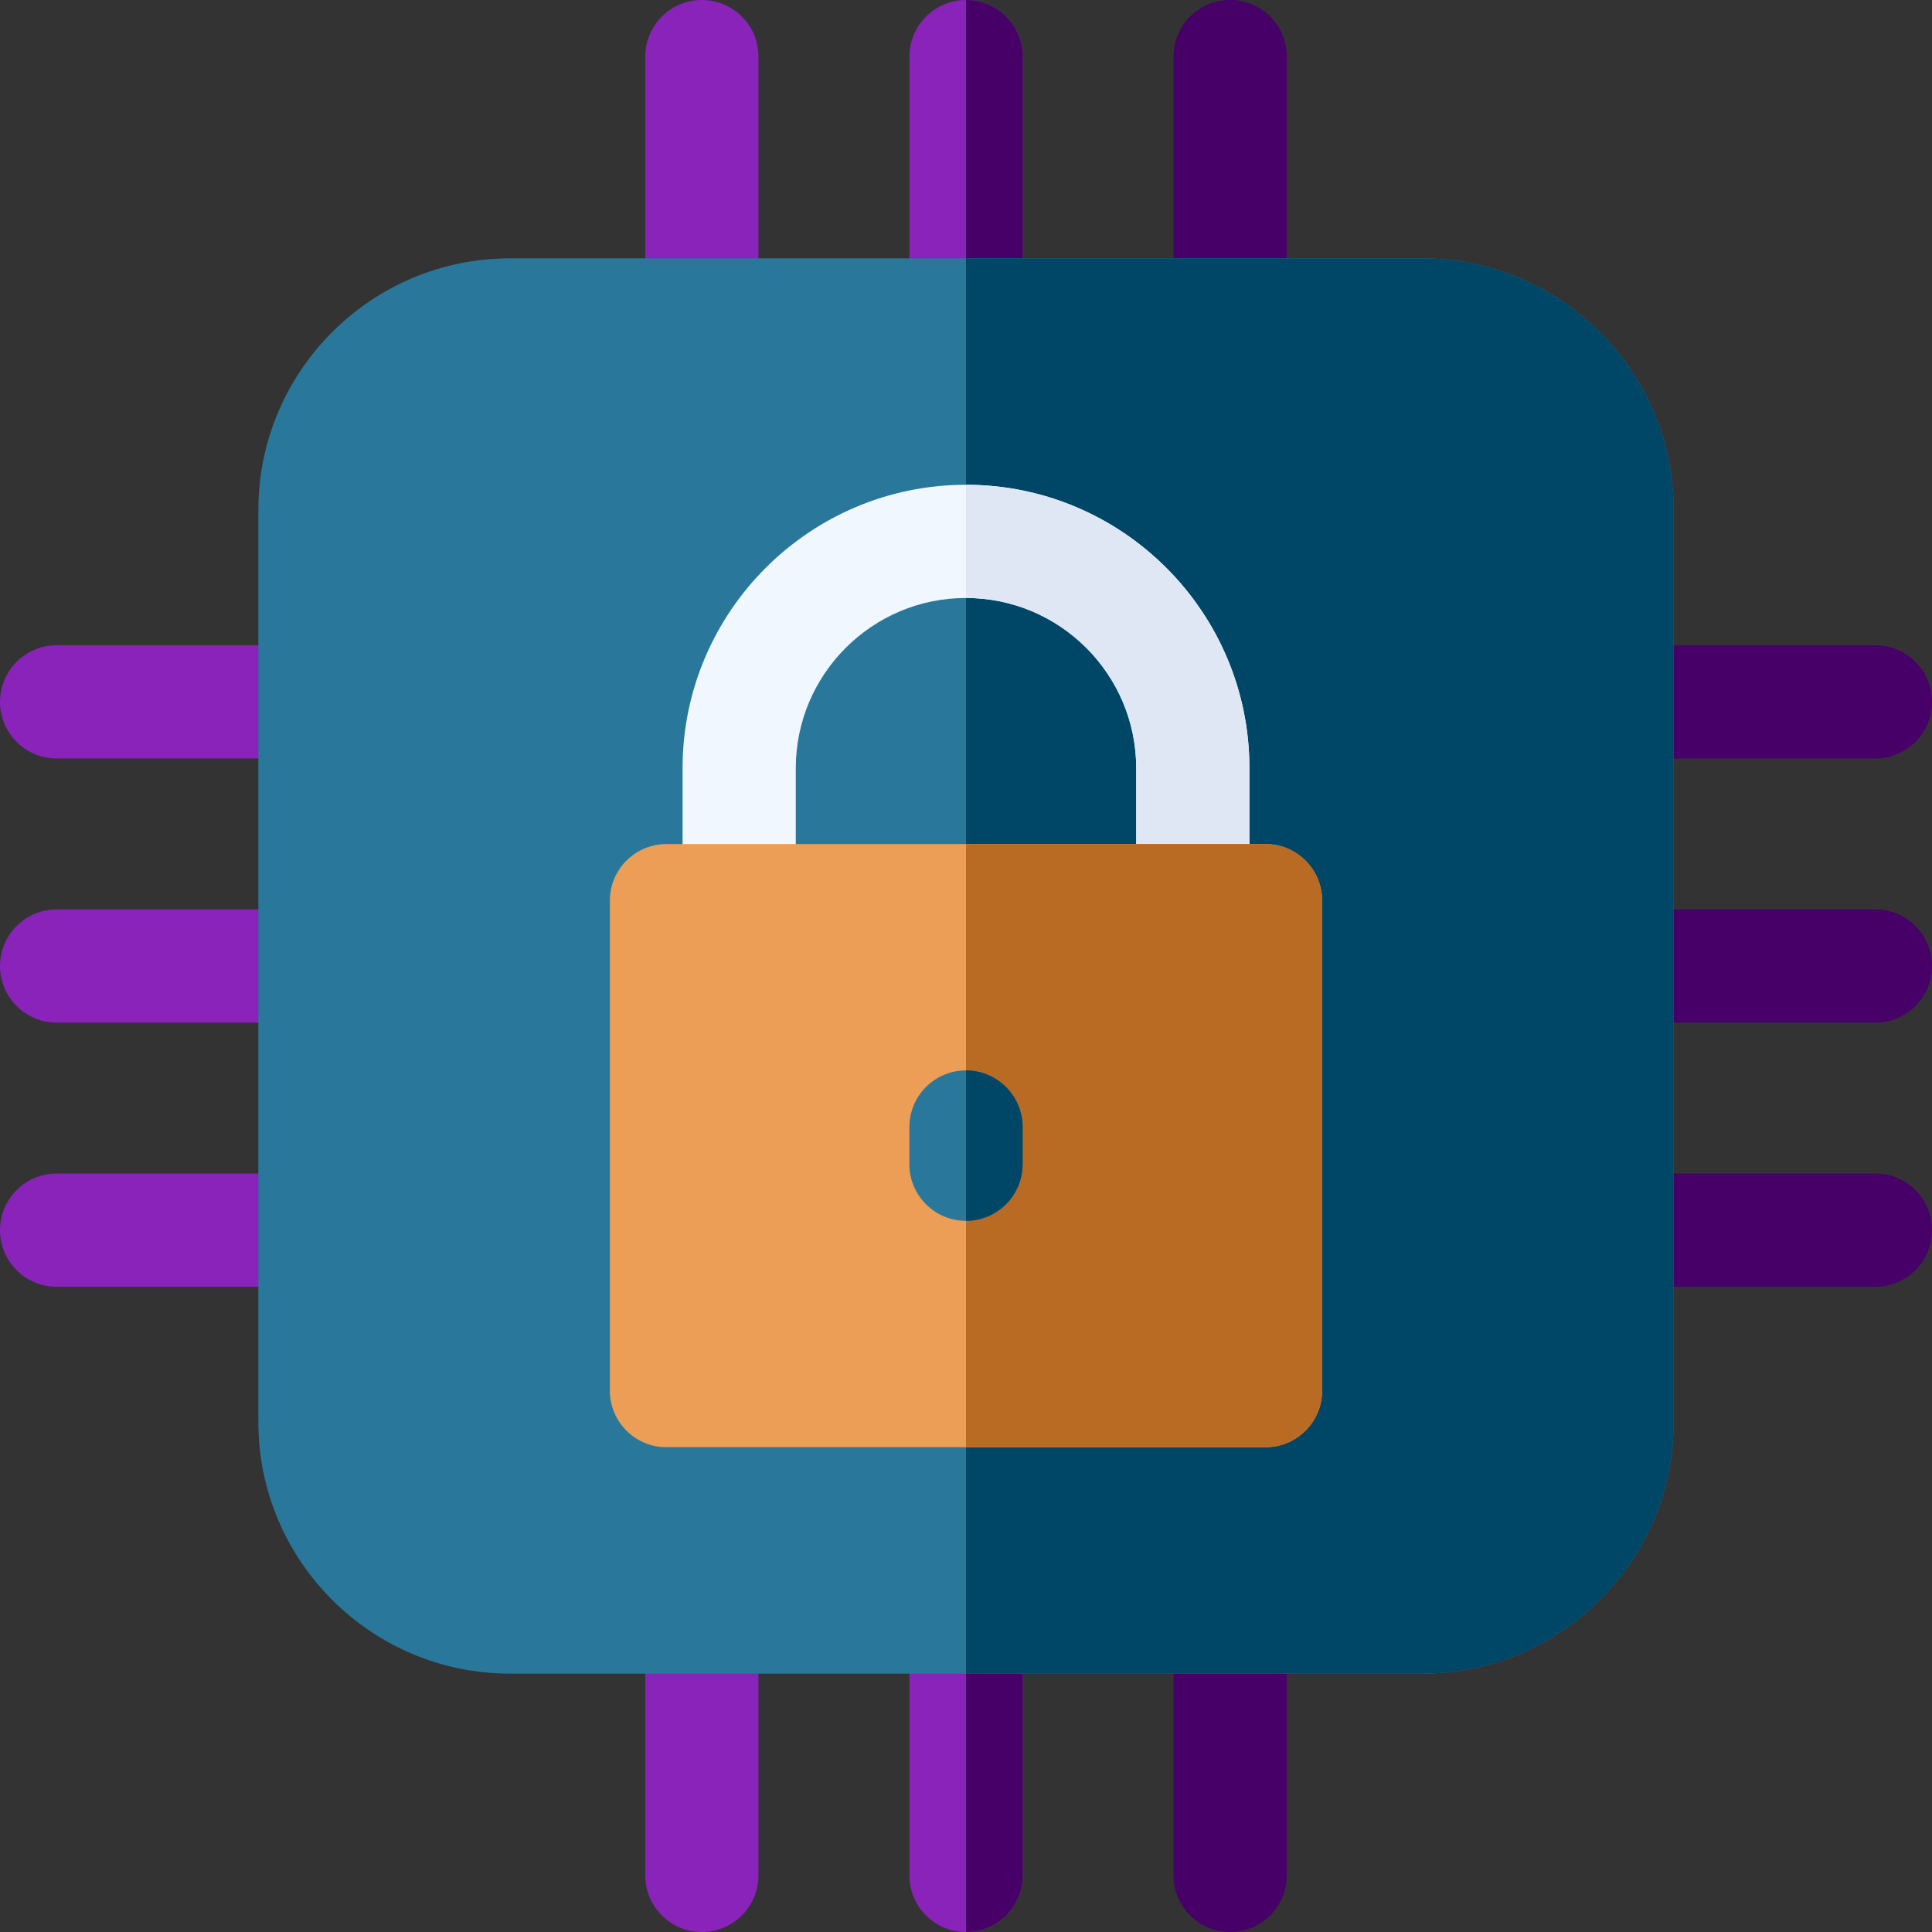 <svg width="100" height="100" viewBox="0 0 100 100" fill="none" xmlns="http://www.w3.org/2000/svg">
<rect x="0" y="0" width="100" height="100" fill="#333333" stroke="none"/>
<path d="M52.93 2.93V16.303C52.93 17.92 51.617 19.232 50 19.232C48.383 19.232 47.07 17.92 47.07 16.303V2.93C47.07 1.312 48.383 0 50 0C51.617 0 52.93 1.312 52.93 2.93Z" fill="#8923B9"/>
<path d="M63.672 19.232C62.054 19.232 60.742 17.921 60.742 16.302V2.93C60.742 1.312 62.054 0 63.672 0C65.29 0 66.602 1.312 66.602 2.93V16.302C66.602 17.921 65.29 19.232 63.672 19.232Z" fill="#460067"/>
<path d="M36.328 19.232C34.71 19.232 33.398 17.921 33.398 16.302V2.93C33.398 1.312 34.71 0 36.328 0C37.946 0 39.258 1.312 39.258 2.93V16.302C39.258 17.921 37.946 19.232 36.328 19.232Z" fill="#8923B9"/>
<path d="M16.302 52.93H2.93C1.312 52.93 0 51.618 0 50C0 48.382 1.312 47.07 2.93 47.07H16.302C17.921 47.07 19.232 48.382 19.232 50C19.232 51.618 17.921 52.93 16.302 52.93Z" fill="#8923B9"/>
<path d="M16.302 66.602H2.93C1.312 66.602 0 65.29 0 63.672C0 62.054 1.312 60.742 2.93 60.742H16.302C17.921 60.742 19.232 62.054 19.232 63.672C19.232 65.29 17.921 66.602 16.302 66.602Z" fill="#8923B9"/>
<path d="M16.302 39.258H2.93C1.312 39.258 0 37.946 0 36.328C0 34.71 1.312 33.398 2.93 33.398H16.302C17.921 33.398 19.232 34.71 19.232 36.328C19.232 37.946 17.921 39.258 16.302 39.258Z" fill="#8923B9"/>
<path d="M97.07 52.93H83.697C82.079 52.93 80.768 51.618 80.768 50C80.768 48.382 82.079 47.07 83.697 47.07H97.07C98.688 47.07 100 48.382 100 50C100 51.618 98.688 52.93 97.07 52.93Z" fill="#460067"/>
<path d="M97.07 66.602H83.697C82.079 66.602 80.768 65.29 80.768 63.672C80.768 62.054 82.079 60.742 83.697 60.742H97.07C98.688 60.742 100 62.054 100 63.672C100 65.29 98.688 66.602 97.07 66.602Z" fill="#460067"/>
<path d="M97.07 39.258H83.697C82.079 39.258 80.768 37.946 80.768 36.328C80.768 34.71 82.079 33.398 83.697 33.398H97.07C98.688 33.398 100 34.71 100 36.328C100 37.946 98.688 39.258 97.07 39.258Z" fill="#460067"/>
<path d="M52.93 83.697V97.07C52.93 98.688 51.617 100 50 100C48.383 100 47.07 98.688 47.07 97.07V83.697C47.07 82.08 48.383 80.768 50 80.768C51.617 80.768 52.93 82.08 52.93 83.697Z" fill="#8923B9"/>
<path d="M63.672 100C62.054 100 60.742 98.688 60.742 97.07V83.698C60.742 82.079 62.054 80.768 63.672 80.768C65.29 80.768 66.602 82.079 66.602 83.698V97.07C66.602 98.688 65.29 100 63.672 100Z" fill="#460067"/>
<path d="M36.328 100C34.71 100 33.398 98.688 33.398 97.07V83.698C33.398 82.079 34.71 80.768 36.328 80.768C37.946 80.768 39.258 82.079 39.258 83.698V97.07C39.258 98.688 37.946 100 36.328 100Z" fill="#8923B9"/>
<path d="M52.93 2.93V16.303C52.93 17.92 51.617 19.232 50 19.232V0C51.617 0 52.93 1.312 52.93 2.93Z" fill="#460067"/>
<path d="M52.93 83.697V97.07C52.93 98.688 51.617 100 50 100V80.768C51.617 80.768 52.93 82.08 52.93 83.697Z" fill="#460067"/>
<path d="M86.627 26.395V73.606C86.627 80.785 80.785 86.627 73.606 86.627H26.395C19.215 86.627 13.373 80.785 13.373 73.606V26.395C13.373 19.215 19.215 13.373 26.395 13.373H73.606C80.785 13.373 86.627 19.215 86.627 26.395Z" fill="#29789B"/>
<path d="M86.627 26.395V73.606C86.627 80.785 80.785 86.627 73.606 86.627H50V13.373H73.606C80.785 13.373 86.627 19.215 86.627 26.395Z" fill="#004767"/>
<path d="M64.67 39.76V46.617C64.67 48.234 63.358 49.547 61.74 49.547C60.123 49.547 58.811 48.234 58.811 46.617V39.76C58.811 34.902 54.858 30.951 50 30.951C45.143 30.951 41.19 34.902 41.19 39.76V46.617C41.19 48.234 39.877 49.547 38.26 49.547C36.643 49.547 35.33 48.234 35.33 46.617V39.76C35.33 31.672 41.91 25.092 50 25.092C58.09 25.092 64.67 31.672 64.67 39.76Z" fill="#F0F7FF"/>
<path d="M64.67 39.76V46.617C64.67 48.234 63.357 49.547 61.74 49.547C60.123 49.547 58.81 48.234 58.81 46.617V39.76C58.81 34.902 54.857 30.951 50 30.951V25.092C58.09 25.092 64.67 31.672 64.67 39.76Z" fill="#DFE7F4"/>
<path d="M68.433 46.617V71.978C68.433 73.598 67.121 74.908 65.504 74.908H34.496C32.879 74.908 31.566 73.598 31.566 71.978V46.617C31.566 44.998 32.879 43.688 34.496 43.688H65.504C67.121 43.688 68.433 44.998 68.433 46.617Z" fill="#EC9E56"/>
<path d="M68.434 46.617V71.978C68.434 73.598 67.121 74.908 65.504 74.908H50V43.688H65.504C67.121 43.688 68.434 44.998 68.434 46.617Z" fill="#B96A23"/>
<path d="M52.93 58.334V60.26C52.93 61.879 51.617 63.19 50 63.19C48.383 63.19 47.07 61.879 47.07 60.26V58.334C47.07 56.717 48.383 55.404 50 55.404C51.617 55.404 52.93 56.717 52.93 58.334Z" fill="#29789B"/>
<path d="M52.93 58.334V60.26C52.93 61.879 51.617 63.19 50 63.19V55.404C51.617 55.404 52.93 56.717 52.93 58.334Z" fill="#004767"/>
</svg>
